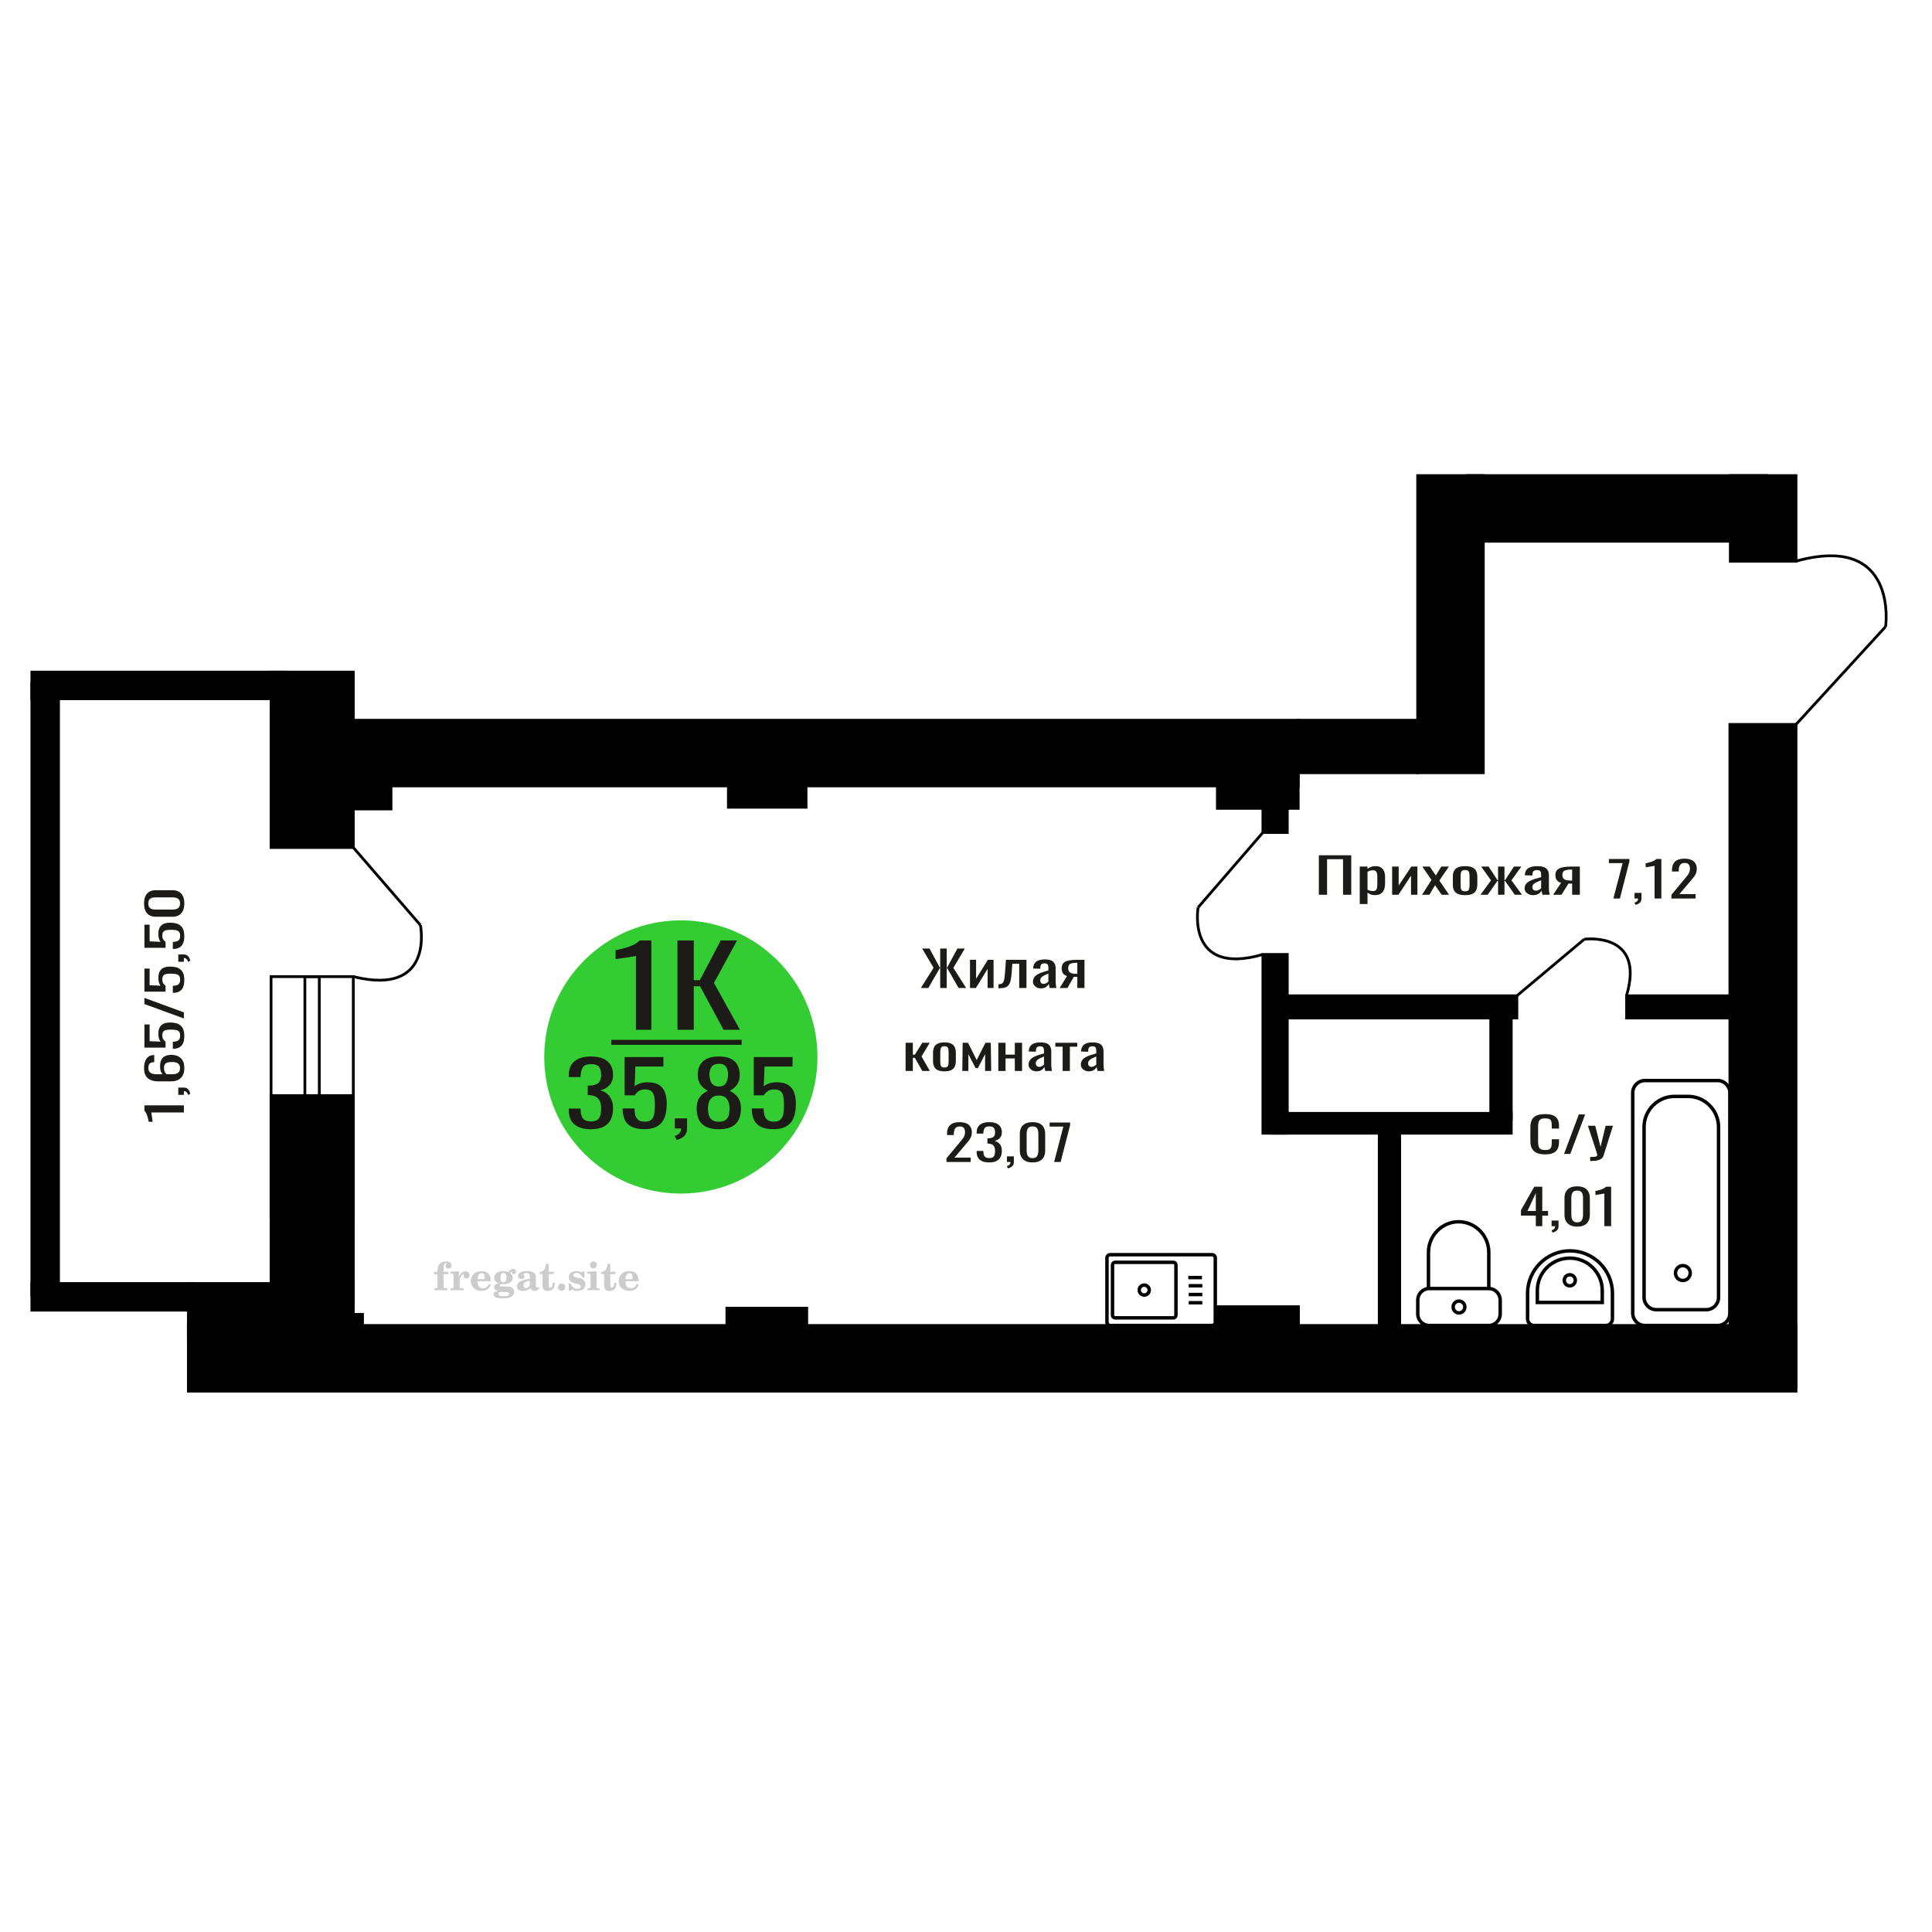 <?xml version="1.0" encoding="UTF-8"?>
<!DOCTYPE svg PUBLIC "-//W3C//DTD SVG 1.1//EN" "http://www.w3.org/Graphics/SVG/1.1/DTD/svg11.dtd">
<!-- Creator: CorelDRAW 2019 -->
<svg xmlns="http://www.w3.org/2000/svg" xml:space="preserve" width="140mm" height="140mm" version="1.1" style="shape-rendering:geometricPrecision; text-rendering:geometricPrecision; image-rendering:optimizeQuality; fill-rule:evenodd; clip-rule:evenodd"
viewBox="0 0 14000 14000"
 xmlns:xlink="http://www.w3.org/1999/xlink">
 <defs>
  <style type="text/css">
   <![CDATA[
    .str0 {stroke:black;stroke-width:25;stroke-miterlimit:22.926}
    .str2 {stroke:black;stroke-width:25.01;stroke-miterlimit:22.926}
    .str1 {stroke:black;stroke-width:20;stroke-miterlimit:22.926}
    .fil1 {fill:none}
    .fil5 {fill:black}
    .fil4 {fill:#1C1B17}
    .fil3 {fill:#33CC33}
    .fil0 {fill:#1C1B17;fill-rule:nonzero}
    .fil2 {fill:#CCCCCC;fill-rule:nonzero}
   ]]>
  </style>
 </defs>
 <g id="Слой_x0020_1">
  <polygon class="fil0" points="9556.93,6483.65 9556.93,6197.53 9791.63,6197.53 9791.63,6483.65 9732.16,6483.65 9732.16,6226.14 9616.39,6226.14 9616.39,6483.65 "/>
  <path id="1" class="fil0" d="M9853.18 6550.77l0 -271.29 56.31 0 0 16.25c6.67,-5.18 14.73,-9.66 24.21,-13.43 9.47,-3.76 20.69,-5.65 33.68,-5.65 15.79,0 28.32,2.77 37.61,8.3 9.31,5.54 16.24,12.48 20.8,20.84 4.56,8.36 7.54,16.84 8.94,25.44 1.4,8.59 2.11,15.95 2.11,22.07l0 49.46c0,14.36 -2.11,27.96 -6.31,40.8 -4.22,12.83 -11.85,23.19 -22.9,31.08 -11.05,7.89 -26.58,11.84 -46.57,11.84 -10.87,0 -20.52,-1.83 -28.94,-5.48 -8.42,-3.65 -15.96,-7.83 -22.63,-12.54l0 82.31 -56.31 0zm96.83 -93.97c9.82,0 16.83,-2.41 21.05,-7.24 4.21,-4.83 6.84,-11.36 7.89,-19.6 1.06,-8.24 1.58,-17.31 1.58,-27.2l0 -49.46c0,-8.47 -0.7,-16.3 -2.1,-23.49 -1.41,-7.18 -4.39,-12.89 -8.95,-17.13 -4.56,-4.24 -11.75,-6.36 -21.57,-6.36 -7.37,0 -14.39,1.06 -21.05,3.18 -6.67,2.12 -12.45,4.59 -17.37,7.42l0 130.7c5.26,2.59 11.23,4.77 17.89,6.53 6.67,1.77 14.21,2.65 22.63,2.65z"/>
  <polygon id="2" class="fil0" points="10087.88,6483.65 10087.88,6279.48 10135.25,6279.48 10135.25,6416.89 10226.81,6279.48 10271.01,6279.48 10271.01,6483.65 10224.71,6483.65 10224.71,6345.18 10133.67,6483.65 "/>
  <polygon id="3" class="fil0" points="10304.69,6483.65 10373.09,6376.27 10306.27,6279.48 10359.94,6279.48 10404.66,6344.12 10444.14,6279.48 10499.39,6279.48 10429.93,6380.86 10500.43,6483.65 10446.76,6483.65 10398.88,6414.41 10357.84,6483.65 "/>
  <path id="4" class="fil0" d="M10616.73 6486.48c-22.45,0 -40.16,-3.07 -53.15,-9.19 -12.97,-6.12 -22.18,-14.83 -27.62,-26.14 -5.44,-11.3 -8.16,-24.61 -8.16,-39.91l0 -59.35c0,-15.31 2.72,-28.61 8.16,-39.91 5.44,-11.31 14.65,-20.02 27.62,-26.14 12.99,-6.13 30.7,-9.19 53.15,-9.19 22.45,0 40.09,3.06 52.89,9.19 12.81,6.12 21.92,14.83 27.36,26.14 5.44,11.3 8.15,24.6 8.15,39.91l0 59.35c0,15.3 -2.71,28.61 -8.15,39.91 -5.44,11.31 -14.55,20.02 -27.36,26.14 -12.8,6.12 -30.44,9.19 -52.89,9.19zm0 -27.91c10.88,0 18.5,-2.12 22.9,-6.36 4.38,-4.24 7.02,-9.83 7.88,-16.78 0.88,-6.94 1.33,-14.19 1.33,-21.72l0 -63.94c0,-7.77 -0.45,-15.07 -1.33,-21.9 -0.86,-6.83 -3.5,-12.42 -7.88,-16.78 -4.4,-4.35 -12.02,-6.53 -22.9,-6.53 -10.87,0 -18.59,2.18 -23.15,6.53 -4.56,4.36 -7.28,9.95 -8.16,16.78 -0.88,6.83 -1.31,14.13 -1.31,21.9l0 63.94c0,7.53 0.43,14.78 1.31,21.72 0.88,6.95 3.6,12.54 8.16,16.78 4.56,4.24 12.28,6.36 23.15,6.36z"/>
  <polygon id="5" class="fil0" points="10728.28,6483.65 10804.58,6379.44 10733.02,6279.48 10786.69,6279.48 10851.42,6377.68 10855.63,6377.68 10855.63,6279.48 10901.93,6279.48 10901.93,6377.68 10906.15,6377.68 10970.34,6279.48 11024.01,6279.48 10952.45,6379.44 11028.75,6483.65 10976.66,6483.65 10906.15,6383.33 10901.93,6383.33 10901.93,6483.65 10855.63,6483.65 10855.63,6383.33 10850.9,6383.33 10780.37,6483.65 "/>
  <path id="6" class="fil0" d="M11108.73 6486.48c-11.92,0 -22.45,-2.3 -31.57,-6.89 -9.13,-4.59 -16.31,-10.48 -21.58,-17.66 -5.26,-7.19 -7.88,-14.78 -7.88,-22.79 0,-12.71 3.16,-23.43 9.46,-32.14 6.31,-8.72 15,-16.08 26.05,-22.08 11.06,-6.01 23.85,-11.25 38.42,-15.72 14.56,-4.47 29.9,-8.83 46.03,-13.07l0 -14.48c0,-8.24 -0.7,-15.07 -2.1,-20.49 -1.4,-5.42 -4.29,-9.48 -8.68,-12.19 -4.38,-2.71 -10.97,-4.06 -19.73,-4.06 -7.71,0 -13.94,1.18 -18.68,3.53 -4.73,2.36 -8.16,5.71 -10.26,10.07 -2.1,4.36 -3.16,9.48 -3.16,15.37l0 10.24 -55.77 -1.41c0.7,-22.61 8.41,-39.27 23.15,-49.99 14.73,-10.71 37.54,-16.07 68.4,-16.07 30.17,0 51.58,5.54 64.19,16.6 12.64,11.07 18.95,27.09 18.95,48.04l0 93.26c0,6.36 0.27,12.48 0.79,18.37 0.52,5.89 1.24,11.36 2.1,16.42 0.88,5.07 1.67,9.84 2.37,14.31l-51.56 0c-1.05,-3.77 -2.37,-8.54 -3.94,-14.31 -1.58,-5.77 -2.73,-11.01 -3.43,-15.72 -3.5,8.01 -10.26,15.49 -20.26,22.44 -10,6.94 -23.76,10.42 -41.31,10.42zm22.11 -32.5c5.61,0 10.87,-1.06 15.79,-3.18 4.9,-2.12 9.29,-4.53 13.15,-7.24 3.86,-2.71 6.48,-4.89 7.88,-6.54l0 -57.93c-8.76,3.3 -17.01,6.59 -24.73,9.89 -7.71,3.3 -14.46,6.77 -20.26,10.42 -5.78,3.65 -10.33,7.77 -13.67,12.37 -3.34,4.59 -5.01,9.83 -5.01,15.71 0,8.25 2.28,14.72 6.84,19.43 4.57,4.71 11.23,7.07 20.01,7.07z"/>
  <path id="7" class="fil0" d="M11255.02 6483.65l57.37 -86.54c-9.84,-2.59 -17.82,-6.48 -23.96,-11.66 -6.14,-5.18 -10.61,-11.54 -13.41,-19.08 -2.81,-7.53 -4.21,-16.01 -4.21,-25.43 0,-10.83 2.1,-20.13 6.31,-27.9 4.21,-7.78 10.88,-14.13 20,-19.08 9.11,-4.95 21.22,-8.6 36.31,-10.95 15.08,-2.36 33.67,-3.53 55.78,-3.53l58.93 0 0 204.17 -55.77 0 0 -80.54c-5.62,0 -10.36,-0.06 -14.21,-0.18 -3.86,-0.11 -8.08,-0.29 -12.64,-0.53l-49.99 81.25 -60.51 0zm131.03 -102.44c0.7,0 1.85,0 3.43,0 1.56,0 2.53,0 2.89,0l0 -80.19c-0.36,0 -1.33,0 -2.89,0 -1.58,0 -2.55,0 -2.91,0 -16.49,0 -29.55,1.36 -39.19,4.07 -9.65,2.71 -16.4,6.94 -20.26,12.71 -3.86,5.77 -5.8,13.49 -5.8,23.14 0,13.42 4.47,23.43 13.43,30.03 8.93,6.59 26.04,10 51.3,10.24z"/>
  <path class="fil1 str0" d="M8045.48 9091.81l736.95 0c13.22,0 24.04,10.77 24.04,23.94l0 465.23c0,13.17 -10.82,23.95 -24.04,23.95l-736.95 0c-13.22,0 -24.04,-10.78 -24.04,-23.95l0 -465.23c0,-13.17 10.82,-23.94 24.04,-23.94zm35.05 55.26l421.99 0c10.38,0 18.86,8.45 18.86,18.78l0 365.03c0,10.33 -8.48,18.79 -18.86,18.79l-421.99 0c-10.38,0 -18.86,-8.46 -18.86,-18.79l0 -365.03c0,-10.33 8.48,-18.78 18.86,-18.78zm210.99 165.19c20.03,0 36.26,16.16 36.26,36.11 0,19.94 -16.23,36.1 -36.26,36.1 -20.02,0 -36.25,-16.16 -36.25,-36.1 0,-19.95 16.23,-36.11 36.25,-36.11zm319.48 -54.67l98.83 0m-96.08 59.41l98.82 0m-98.82 63.66l98.82 0m-98.82 59.41l98.82 0"/>
  <path class="fil0" d="M11196.88 8364.97c-28.19,0 -50.07,-4.24 -65.64,-12.72 -15.57,-8.48 -26.38,-19.9 -32.45,-34.26 -6.07,-14.37 -9.09,-30.38 -9.09,-48.04l0 -101.03c0,-19.31 3.02,-36.15 9.09,-50.51 6.07,-14.37 16.88,-25.49 32.45,-33.38 15.57,-7.89 37.45,-11.84 65.64,-11.84 24.92,0 44.67,3.3 59.26,9.89 14.58,6.6 25.07,16.02 31.46,28.26 6.4,12.25 9.59,26.97 9.59,44.16l0 22.61 -52.61 0 0 -20.14c0,-10.6 -0.73,-19.96 -2.21,-28.08 -1.47,-8.13 -5.5,-14.43 -12.05,-18.9 -6.56,-4.47 -17.54,-6.71 -32.94,-6.71 -15.74,0 -27.21,2.41 -34.42,7.24 -7.21,4.83 -11.89,11.66 -14.02,20.49 -2.13,8.83 -3.2,19.13 -3.2,30.91l0 113.39c0,14.36 1.64,25.72 4.93,34.08 3.27,8.36 8.68,14.31 16.21,17.84 7.55,3.53 17.71,5.3 30.5,5.3 15.08,0 25.89,-2.41 32.45,-7.24 6.56,-4.83 10.65,-11.48 12.29,-19.96 1.64,-8.48 2.46,-18.37 2.46,-29.67l0 -21.2 52.61 0 0 21.2c0,17.43 -2.96,32.79 -8.86,46.1 -5.89,13.3 -16.05,23.66 -30.48,31.08 -14.42,7.42 -34.74,11.13 -60.97,11.13z"/>
  <polygon id="1" class="fil0" points="11333.57,8361.79 11440.77,8075.67 11486.49,8075.67 11378.81,8361.79 "/>
  <path id="2" class="fil0" d="M11522.89 8413.01l0 -28.97c12.78,0 22.94,-0.41 30.49,-1.23 7.53,-0.83 12.94,-2.36 16.21,-4.59 3.29,-2.24 4.93,-5.36 4.93,-9.37 0,-2.11 -1.16,-6.82 -3.45,-14.12 -2.3,-7.31 -4.75,-15.08 -7.38,-23.32l-57.03 -173.79 53.1 0 38.35 152.6 36.88 -152.6 53.1 0 -67.84 215.47c-2.96,9.89 -8.37,17.72 -16.24,23.49 -7.86,5.77 -17.94,9.95 -30.23,12.54 -12.29,2.59 -27.13,3.89 -44.5,3.89l-6.39 0z"/>
  <path class="fil2" d="M3144.98 9233.2l0 -17.78 25.02 0 0 -5.65c0,-21.97 5.22,-38.99 15.71,-51.17 10.49,-12.19 25.21,-18.26 44.12,-18.26 13.27,0 23.76,2.73 31.52,8.14 7.76,5.41 11.66,12.7 11.66,21.87 0,6.82 -2.07,12.19 -6.21,16.09 -4.14,3.9 -9.87,5.83 -17.26,5.83 -6.07,0 -11.01,-1.78 -14.82,-5.36 -3.81,-3.57 -5.73,-8.18 -5.73,-13.78 0,-5.88 2.63,-11.1 7.95,-15.71 1.08,-1.08 1.64,-1.79 1.64,-2.07 0,-0.99 -0.47,-1.74 -1.36,-2.16 -0.94,-0.47 -2.45,-0.71 -4.57,-0.71 -7,0 -11.85,3.58 -14.53,10.68 -2.73,7.1 -4.09,21.54 -4.09,43.32l0 8.94 35.51 0 0 17.78 -35.51 0 0 91.43c0,4.14 0.84,6.97 2.59,8.47 1.74,1.51 5.08,2.26 10.01,2.26l15.06 0 0 14.11 -93.7 0 0 -14.11 12.37 -0.28c3.76,-0.19 6.3,-0.99 7.67,-2.5 1.31,-1.45 1.97,-4.09 1.97,-7.95l0 -91.43 -25.02 0z"/>
  <path id="1" class="fil2" d="M3263.98 9349.47l0 -14.11 13.22 -0.28c3.86,-0.29 6.44,-1.13 7.71,-2.54 1.27,-1.41 1.93,-4.05 1.93,-7.91l0 -84.47c0,-4.52 -0.99,-7.53 -3.01,-8.99 -2.02,-1.46 -6.21,-2.21 -12.56,-2.21 -0.84,0 -2.21,0.05 -4.09,0.14 -1.88,0.1 -3.29,0.14 -4.33,0.14l0 -13.82 62.89 -3.11 0 38.85c5.55,-12.74 12.14,-22.39 19.9,-28.88 7.71,-6.44 16.41,-9.69 26.15,-9.69 9.03,0 16.37,2.54 22.01,7.58 5.65,5.08 8.47,11.52 8.47,19.42 0,7.72 -2.07,13.88 -6.26,18.53 -4.18,4.66 -9.69,6.97 -16.51,6.97 -6.35,0 -11.52,-2.03 -15.52,-6.12 -4,-4.09 -6.02,-9.41 -6.02,-15.94 0,-2.59 0.42,-4.94 1.27,-7.15 0.8,-2.21 2.12,-4.33 3.86,-6.35 -10.49,3.38 -18.44,10.67 -23.94,21.77 -5.51,11.11 -8.28,25.59 -8.28,43.42l0 29.91c0,3.86 0.66,6.5 1.97,7.95 1.37,1.51 3.91,2.31 7.67,2.5l18.02 0.28 0 14.11 -94.55 0z"/>
  <path id="2" class="fil2" d="M3543.43 9302.9l12.42 5.93c-4.42,14.77 -12.14,26.01 -23.19,33.68 -11.1,7.67 -25.17,11.48 -42.24,11.48 -23.43,0 -42.29,-6.59 -56.68,-19.71 -14.35,-13.13 -21.54,-30.34 -21.54,-51.65 0,-21.26 7.15,-38.57 21.4,-51.83 14.3,-13.27 32.97,-19.9 56.02,-19.9 21.02,0 37.35,6.07 49.01,18.25 11.67,12.14 17.5,29.21 17.5,51.13l0 3.71 -94.83 0 0 1.93c0,16.33 3.3,28.65 9.83,36.97 6.59,8.33 16.37,12.47 29.31,12.47 9.45,0 17.78,-2.73 24.93,-8.19 7.19,-5.45 13.21,-13.54 18.06,-24.27zm-82.13 -33.58l43.37 0c2.96,0 5.03,-0.66 6.21,-1.93 1.18,-1.27 1.79,-3.62 1.79,-7.05 0,-12.14 -1.84,-20.98 -5.46,-26.49 -3.62,-5.5 -9.31,-8.27 -17.12,-8.27 -8.98,0 -15.85,3.62 -20.6,10.81 -4.71,7.25 -7.43,18.21 -8.19,32.93z"/>
  <path id="3" class="fil2" d="M3607.96 9354.6c-9.12,-2.31 -15.99,-5.69 -20.65,-10.26 -4.65,-4.56 -6.96,-10.16 -6.96,-16.88 0,-7.43 3.06,-13.55 9.22,-18.39 6.16,-4.8 15.05,-8.09 26.62,-9.84 -11.38,-3.05 -20.03,-8.04 -26.01,-15.05 -5.97,-6.96 -8.98,-15.47 -8.98,-25.49 0,-14.3 6.07,-25.97 18.2,-34.9 12.14,-8.99 27.99,-13.45 47.56,-13.45 6.91,0 13.4,0.7 19.56,2.07 6.17,1.36 12.14,3.43 17.92,6.16l4.85 -7.01c3.76,-5.36 8.28,-9.46 13.5,-12.37 5.22,-2.92 10.68,-4.38 16.37,-4.38 6.25,0 11.33,1.79 15.28,5.37 3.96,3.62 5.93,8.23 5.93,13.82 0,5.51 -1.5,10.02 -4.56,13.46 -3.01,3.43 -6.96,5.17 -11.81,5.17 -3.34,0 -6.16,-0.7 -8.56,-2.12 -2.4,-1.45 -4.33,-3.62 -5.78,-6.53 -0.57,-1.13 -0.9,-2.5 -1.09,-4.14 -0.28,-2.31 -1.27,-3.48 -2.91,-3.58 -1.65,0 -3.48,0.8 -5.51,2.4 -2.02,1.6 -3.66,3.62 -4.93,6.07 6.96,4.8 12.04,9.92 15.24,15.43 3.19,5.55 4.79,11.9 4.79,19.05 0,14.34 -5.83,25.58 -17.45,33.72 -11.62,8.14 -27.75,12.23 -48.4,12.23 -1.74,0 -4.18,-0.09 -7.34,-0.28 -3.1,-0.19 -5.36,-0.28 -6.72,-0.28 -4.33,0 -7.72,0.8 -10.11,2.44 -2.45,1.6 -3.67,3.81 -3.67,6.64 0,3.24 1.08,5.5 3.24,6.77 2.17,1.27 5.93,1.93 11.34,1.93l20.46 0c10.72,0 20.08,0.33 28.03,1.03 8,0.71 13.45,1.6 16.51,2.68 7.72,2.78 13.74,7.34 18.06,13.78 4.33,6.45 6.5,13.88 6.5,22.3 0,14.86 -7.06,26.29 -21.17,34.29 -14.11,8 -34.34,11.99 -60.73,11.99 -22.43,0 -39.32,-2.44 -50.65,-7.29 -11.34,-4.89 -17.03,-12.13 -17.03,-21.77 0,-6.35 2.77,-11.62 8.28,-15.9 5.5,-4.28 13.36,-7.25 23.56,-8.89zm13.88 7.85c-3.58,1.46 -6.12,3.15 -7.62,5.04 -1.51,1.88 -2.26,4.32 -2.26,7.38 0,6.16 2.68,10.72 8,13.64 5.31,2.96 13.59,4.42 24.83,4.42 15.24,0 26.53,-1.41 33.82,-4.18 7.29,-2.83 10.96,-7.15 10.96,-13.08 0,-4.66 -1.97,-8.04 -5.93,-10.11 -3.95,-2.07 -10.72,-3.11 -20.32,-3.11l-41.48 0zm4.8 -104.51c0,11.61 1.74,20.08 5.22,25.4 3.53,5.31 8.98,7.99 16.46,7.99 7.53,0 13.08,-2.68 16.7,-8.09 3.57,-5.36 5.36,-13.78 5.36,-25.3 0,-11.29 -1.79,-19.66 -5.36,-25.07 -3.62,-5.41 -9.17,-8.14 -16.7,-8.14 -7.48,0 -12.93,2.73 -16.46,8.14 -3.48,5.41 -5.22,13.78 -5.22,25.07z"/>
  <path id="4" class="fil2" d="M3839.2 9281.17c-16.7,2.68 -28.6,6.63 -35.66,11.86 -7.1,5.22 -10.63,12.55 -10.63,22.06 0,5.78 1.6,10.34 4.75,13.78 3.15,3.38 7.43,5.08 12.75,5.08 8.7,0 15.71,-3.25 20.93,-9.74 5.22,-6.49 7.86,-15.38 7.86,-26.67l0 -16.37zm43.74 35.75c0,4.52 0.8,7.71 2.4,9.64 1.6,1.93 4.23,2.87 7.81,2.87 1.64,0 3.52,-0.47 5.64,-1.46 2.12,-0.94 3.43,-1.41 4,-1.41 1.08,0 1.97,0.33 2.63,1.08 0.61,0.76 0.94,1.79 0.94,3.2 0,5.88 -3.34,11.25 -10.06,16.14 -6.73,4.84 -14.77,7.29 -24.13,7.29 -7.01,0 -12.98,-1.84 -17.92,-5.55 -4.99,-3.72 -7.9,-8.52 -8.85,-14.35 -7.71,6.3 -16.46,11.2 -26.24,14.68 -9.79,3.48 -19.85,5.22 -30.25,5.22 -13.5,0 -23.99,-2.92 -31.42,-8.8 -7.43,-5.88 -11.14,-14.16 -11.14,-24.83 0,-14.21 7.47,-25.64 22.38,-34.2 14.92,-8.61 38.53,-15.05 70.75,-19.38l0 -15.33c0,-9.93 -1.98,-16.94 -5.93,-21.07 -3.95,-4.14 -10.53,-6.21 -19.71,-6.21 -5.97,0 -11,0.98 -15.05,2.96 -4.09,1.98 -6.16,4.28 -6.16,6.82 0,0.66 1.22,2.54 3.67,5.69 2.44,3.11 3.67,6.59 3.67,10.49 0,5.32 -2.07,9.6 -6.26,12.89 -4.18,3.24 -9.64,4.89 -16.32,4.89 -6.82,0 -12.47,-1.97 -16.98,-5.93 -4.47,-3.95 -6.73,-8.89 -6.73,-14.86 0,-11.76 5.65,-20.88 16.94,-27.37 11.33,-6.45 27.28,-9.69 47.97,-9.69 11.57,0 21.73,1.17 30.53,3.52 8.75,2.31 15.99,5.79 21.68,10.35 4.52,3.53 7.67,7.48 9.46,11.95 1.79,4.42 2.68,11.24 2.68,20.41l0 60.35z"/>
  <path id="5" class="fil2" d="M4019.68 9296.13c0,0.66 0.09,1.65 0.24,2.96 0.14,1.32 0.18,2.31 0.18,2.97 0,16.51 -4.37,29.39 -13.12,38.66 -8.8,9.22 -20.98,13.83 -36.55,13.83 -14.2,0 -24.32,-3.34 -30.29,-10.07 -5.97,-6.68 -8.94,-18.48 -8.94,-35.41l0 -77 -20.32 0 0 -15.15c13.97,-0.89 24.84,-6.35 32.55,-16.27 7.72,-9.93 11.95,-23.95 12.7,-41.96l19.38 0 0 56.73 38.1 0 0 16.65 -38.1 0 0 74.78c0,9.55 0.9,15.9 2.64,19.01 1.74,3.15 4.79,4.7 9.22,4.7 5.41,0 9.5,-2.87 12.32,-8.56 2.77,-5.69 4.33,-14.3 4.61,-25.87l15.38 0z"/>
  <path id="6" class="fil2" d="M4069.59 9300.36c7.15,0 13.35,2.59 18.58,7.81 5.22,5.18 7.85,11.38 7.85,18.63 0,7.29 -2.59,13.54 -7.81,18.77 -5.17,5.22 -11.38,7.85 -18.62,7.85 -7.2,0 -13.36,-2.63 -18.54,-7.85 -5.22,-5.23 -7.8,-11.48 -7.8,-18.77 0,-7.15 2.63,-13.36 7.85,-18.58 5.22,-5.22 11.38,-7.86 18.49,-7.86z"/>
  <path id="7" class="fil2" d="M4120.86 9299.8l12.18 0c5.79,12.79 13.12,22.58 22.01,29.35 8.94,6.77 18.87,10.16 29.87,10.16 7.2,0 12.89,-1.6 17.08,-4.75 4.23,-3.2 6.35,-7.43 6.35,-12.79 0,-4.8 -1.84,-8.47 -5.55,-11.06 -3.72,-2.59 -11.62,-5.13 -23.76,-7.62 -20.84,-4 -35.51,-9.64 -44.02,-16.84 -8.52,-7.19 -12.75,-17.26 -12.75,-30.19 0,-14.35 4.75,-25.45 14.25,-33.31 9.5,-7.9 23,-11.85 40.45,-11.85 6.49,0 12.7,0.8 18.49,2.45 5.83,1.64 11.15,3.99 15.94,7.1l11.06 -7.57 11.61 0 1.37 45.15 -13.27 0c-4.93,-10.58 -11.33,-18.91 -19.14,-24.88 -7.81,-5.98 -16.18,-8.99 -25.16,-8.99 -6.82,0 -12.37,1.51 -16.65,4.57 -4.33,3.05 -6.5,6.86 -6.5,11.47 0,8.75 11.15,15.1 33.4,19.05 2.68,0.47 4.75,0.85 6.21,1.13 15.71,2.92 27.56,8.23 35.46,15.95 7.91,7.71 11.86,17.73 11.86,30.01 0,14.81 -4.99,26.53 -14.96,35.18 -9.97,8.7 -23.57,13.03 -40.83,13.03 -7.71,0 -15.05,-0.89 -21.92,-2.73 -6.91,-1.83 -13.12,-4.47 -18.76,-7.95l-12.14 8.42 -11.34 0 -0.84 -52.49z"/>
  <path id="8" class="fil2" d="M4275.18 9166.03c0,-7.01 2.4,-12.94 7.25,-17.78 4.84,-4.89 10.67,-7.34 17.59,-7.34 6.63,0 12.37,2.45 17.26,7.38 4.85,4.94 7.29,10.82 7.29,17.74 0,6.91 -2.4,12.84 -7.24,17.87 -4.85,5.03 -10.59,7.53 -17.31,7.53 -6.92,0 -12.75,-2.45 -17.59,-7.39 -4.85,-4.94 -7.25,-10.91 -7.25,-18.01zm48.26 158.56c0,3.95 0.66,6.68 1.93,8.09 1.32,1.41 3.91,2.21 7.76,2.4l11.2 0.28 0 14.11 -87.21 0 0 -14.11 12.28 -0.28c3.81,-0.19 6.39,-0.99 7.71,-2.5 1.37,-1.45 2.02,-4.14 2.02,-7.99l0 -84.48c0,-4.47 -0.98,-7.48 -3.01,-8.94 -2.02,-1.46 -6.16,-2.21 -12.41,-2.21 -0.85,0 -2.17,0.05 -4.1,0.14 -1.88,0.1 -3.34,0.14 -4.46,0.14l0 -13.82 68.29 -3.11 0 112.28z"/>
  <path id="9" class="fil2" d="M4466.15 9296.13c0,0.66 0.09,1.65 0.24,2.96 0.14,1.32 0.18,2.31 0.18,2.97 0,16.51 -4.37,29.39 -13.12,38.66 -8.8,9.22 -20.98,13.83 -36.55,13.83 -14.2,0 -24.32,-3.34 -30.29,-10.07 -5.97,-6.68 -8.94,-18.48 -8.94,-35.41l0 -77 -20.32 0 0 -15.15c13.97,-0.89 24.84,-6.35 32.55,-16.27 7.72,-9.93 11.95,-23.95 12.7,-41.96l19.38 0 0 56.73 38.1 0 0 16.65 -38.1 0 0 74.78c0,9.55 0.9,15.9 2.64,19.01 1.74,3.15 4.79,4.7 9.22,4.7 5.41,0 9.5,-2.87 12.32,-8.56 2.77,-5.69 4.33,-14.3 4.61,-25.87l15.38 0z"/>
  <path id="10" class="fil2" d="M4614.74 9302.9l12.42 5.93c-4.42,14.77 -12.14,26.01 -23.19,33.68 -11.1,7.67 -25.17,11.48 -42.24,11.48 -23.43,0 -42.29,-6.59 -56.68,-19.71 -14.35,-13.13 -21.54,-30.34 -21.54,-51.65 0,-21.26 7.15,-38.57 21.4,-51.83 14.3,-13.27 32.97,-19.9 56.02,-19.9 21.02,0 37.35,6.07 49.01,18.25 11.67,12.14 17.5,29.21 17.5,51.13l0 3.71 -94.83 0 0 1.93c0,16.33 3.3,28.65 9.83,36.97 6.59,8.33 16.37,12.47 29.31,12.47 9.45,0 17.78,-2.73 24.93,-8.19 7.19,-5.45 13.21,-13.54 18.06,-24.27zm-82.13 -33.58l43.37 0c2.96,0 5.03,-0.66 6.21,-1.93 1.18,-1.27 1.79,-3.62 1.79,-7.05 0,-12.14 -1.84,-20.98 -5.46,-26.49 -3.62,-5.5 -9.31,-8.27 -17.12,-8.27 -8.98,0 -15.85,3.62 -20.6,10.81 -4.71,7.25 -7.43,18.21 -8.19,32.93z"/>
  <circle class="fil3" cx="4933.7" cy="7659.14" r="989.95"/>
  <path class="fil0" d="M4281.43 8182.94c-35.43,0 -64.95,-5.32 -88.58,-15.96 -23.61,-10.64 -41.34,-25.96 -53.15,-45.97 -11.8,-20 -17.72,-43.62 -17.72,-70.86l0 -17.23 85.36 0c0,1.7 0,3.51 0,5.42 0,1.92 0,3.94 0,6.07 0.55,15.32 2.83,29.15 6.85,41.49 4.03,12.34 11.28,22.13 21.74,29.37 10.47,7.23 25.64,10.85 45.5,10.85 20.94,0 36.77,-3.94 47.52,-11.81 10.73,-7.87 17.97,-19.04 21.73,-33.51 3.76,-14.47 5.64,-31.07 5.64,-49.8 0,-27.23 -6.31,-49.47 -18.92,-66.71 -12.61,-17.23 -34.77,-26.7 -66.44,-28.4 -1.6,-0.43 -3.62,-0.64 -6.03,-0.64 -2.42,0 -4.44,0 -6.04,0l0 -68.31c1.6,0 3.48,0 5.64,0 2.14,0 4.02,0 5.62,0 30.6,-0.85 52.62,-7.23 66.04,-19.15 13.42,-11.92 20.13,-31.7 20.13,-59.37 0,-23.4 -4.97,-42.13 -14.9,-56.17 -9.92,-14.05 -29.65,-21.07 -59.18,-21.07 -29.53,0 -49.12,7.77 -58.79,23.3 -9.66,15.53 -15.03,35.43 -16.11,59.69 0,1.7 0,3.51 0,5.42 0,1.92 0,3.73 0,5.43l-85.36 0 0 -17.24c0,-27.66 5.92,-51.28 17.72,-70.85 11.81,-19.58 29.66,-34.69 53.55,-45.33 23.9,-10.64 53.55,-15.96 88.99,-15.96 35.96,0 65.76,5.32 89.38,15.96 23.63,10.64 41.34,25.85 53.15,45.64 11.81,19.79 17.72,43.52 17.72,71.18 0,31.07 -8.46,55.97 -25.37,74.69 -16.91,18.73 -39.59,31.49 -68.04,38.3 19.86,4.69 36.63,12.77 50.32,24.26 13.7,11.49 24.3,26.07 31.81,43.73 7.52,17.66 11.28,38.2 11.28,61.6 0,30.65 -5.37,57.35 -16.11,80.12 -10.73,22.77 -27.91,40.43 -51.54,52.98 -23.61,12.56 -54.76,18.84 -93.41,18.84z"/>
  <path id="1" class="fil0" d="M4669.57 8182.3c-39.18,0 -70.33,-5.96 -93.41,-17.88 -23.09,-11.91 -39.59,-29.15 -49.53,-51.71 -9.93,-22.55 -14.9,-49.36 -14.9,-80.43l86.17 0c0,15.32 1.62,30.32 4.83,45.01 3.22,14.68 10.07,26.81 20.54,36.38 10.47,9.58 26.44,14.37 47.91,14.37 23.63,0 40.53,-5.43 50.74,-16.28 10.19,-10.86 16.64,-25.54 19.32,-44.05 2.69,-18.51 4.03,-39.47 4.03,-62.88 0,-23.41 -1.62,-43.3 -4.83,-59.69 -3.22,-16.38 -9.93,-28.94 -20.14,-37.66 -10.19,-8.73 -26.3,-13.09 -48.31,-13.09 -17.72,0 -32.75,4.36 -45.1,13.09 -12.35,8.72 -21.47,18.62 -27.37,29.68l-73.29 0 0 -277.05 281.05 0 0 68.31 -202.93 0 -5.64 142.99c10.74,-8.94 24.02,-15.96 39.86,-21.07 15.83,-5.1 33.95,-7.66 54.36,-7.66 35.42,0 63.21,6.6 83.34,19.79 20.14,13.2 34.37,31.28 42.68,54.27 8.32,22.98 12.49,49.36 12.49,79.15 0,26.39 -2.43,50.97 -7.26,73.73 -4.83,22.77 -13.28,42.56 -25.36,59.37 -12.08,16.81 -28.59,29.9 -49.53,39.26 -20.94,9.37 -47.51,14.05 -79.72,14.05z"/>
  <path id="2" class="fil0" d="M4903.1 8260.82l-13.7 -29.37c14.51,-3.83 25.91,-10.53 34.24,-20.11 8.31,-9.57 12.47,-20.96 12.47,-34.15l-45.9 0 0 -73.41 88.58 0 0 72.13c0,22.56 -6.17,40.54 -18.52,53.95 -12.35,13.4 -31.41,23.72 -57.17,30.96z"/>
  <path id="3" class="fil0" d="M5209.1 8182.94c-39.18,0 -70.59,-6.18 -94.21,-18.52 -23.62,-12.34 -40.66,-29.89 -51.13,-52.66 -10.47,-22.77 -15.71,-49.48 -15.71,-80.12 0,-17.45 1.88,-32.77 5.64,-45.96 3.76,-13.19 9.26,-24.79 16.5,-34.79 7.26,-10 15.85,-18.73 25.77,-26.18 9.93,-7.44 20.8,-14.15 32.62,-20.1 -21.48,-11.49 -38.92,-26.5 -52.35,-45.01 -13.42,-18.51 -20.13,-42.03 -20.13,-70.54 0,-27.24 5.38,-50.86 16.11,-70.86 10.74,-20 27.51,-35.43 50.33,-46.28 22.81,-10.85 51.67,-16.28 86.56,-16.28 34.91,0 63.49,5.43 85.77,16.28 22.28,10.85 38.79,26.28 49.52,46.28 10.74,20 16.11,43.62 16.11,70.86 0,28.94 -6.58,52.56 -19.73,70.86 -13.15,18.3 -30.74,33.2 -52.75,44.69 11.82,5.95 22.68,12.66 32.62,20.1 9.93,7.45 18.52,16.18 25.76,26.18 7.25,10 12.89,21.6 16.92,34.79 4.02,13.19 6.04,28.51 6.04,45.96 0,30.64 -5.24,57.35 -15.71,80.12 -10.47,22.77 -27.37,40.32 -50.73,52.66 -23.35,12.34 -54.62,18.52 -93.82,18.52zm0 -54.27c20.94,0 37.05,-4.25 48.32,-12.76 11.27,-8.52 18.93,-20.01 22.96,-34.48 4.02,-14.47 6.04,-30.64 6.04,-48.51 0,-16.17 -2.29,-31.39 -6.85,-45.65 -4.57,-14.25 -12.48,-25.96 -23.75,-35.11 -11.28,-9.15 -26.85,-13.72 -46.72,-13.72 -19.85,0 -35.56,4.47 -47.1,13.41 -11.54,8.93 -19.73,20.53 -24.56,34.79 -4.83,14.25 -7.25,29.68 -7.25,46.28 0,17.87 2.14,34.04 6.44,48.51 4.29,14.47 12.21,25.96 23.76,34.48 11.54,8.51 27.77,12.76 48.71,12.76zm0 -255.34c18.26,-0.43 32.08,-4.9 41.48,-13.41 9.4,-8.51 15.97,-19.47 19.73,-32.88 3.76,-13.4 5.64,-27.34 5.64,-41.81 0,-21.28 -4.83,-39.37 -14.5,-54.26 -9.66,-14.9 -27.12,-22.34 -52.35,-22.34 -25.23,0 -42.94,7.44 -53.14,22.34 -10.21,14.89 -15.3,32.98 -15.3,54.26 0,14.47 1.88,28.41 5.64,41.81 3.75,13.41 10.59,24.37 20.53,32.88 9.93,8.51 24.02,12.98 42.27,13.41z"/>
  <path id="4" class="fil0" d="M5605.3 8182.3c-39.18,0 -70.32,-5.96 -93.41,-17.88 -23.08,-11.91 -39.58,-29.15 -49.52,-51.71 -9.93,-22.55 -14.9,-49.36 -14.9,-80.43l86.17 0c0,15.32 1.61,30.32 4.83,45.01 3.22,14.68 10.07,26.81 20.54,36.38 10.47,9.58 26.44,14.37 47.91,14.37 23.62,0 40.53,-5.43 50.73,-16.28 10.19,-10.86 16.64,-25.54 19.33,-44.05 2.68,-18.51 4.02,-39.47 4.02,-62.88 0,-23.41 -1.61,-43.3 -4.83,-59.69 -3.22,-16.38 -9.93,-28.94 -20.13,-37.66 -10.2,-8.73 -26.3,-13.09 -48.32,-13.09 -17.72,0 -32.74,4.36 -45.09,13.09 -12.35,8.72 -21.47,18.62 -27.38,29.68l-73.29 0 0 -277.05 281.05 0 0 68.31 -202.93 0 -5.63 142.99c10.73,-8.94 24.01,-15.96 39.86,-21.07 15.83,-5.1 33.94,-7.66 54.35,-7.66 35.43,0 63.21,6.6 83.35,19.79 20.13,13.2 34.36,31.28 42.67,54.27 8.33,22.98 12.49,49.36 12.49,79.15 0,26.39 -2.42,50.97 -7.25,73.73 -4.83,22.77 -13.29,42.56 -25.37,59.37 -12.07,16.81 -28.58,29.9 -49.52,39.26 -20.94,9.37 -47.51,14.05 -79.73,14.05z"/>
  <path class="fil0" d="M4608.08 7462.26l0 -535.43c-0.69,0.53 -8.53,2.13 -23.52,4.79 -14.98,2.67 -31.88,5.33 -50.7,8 -18.81,2.66 -35.55,5.06 -50.17,7.19 -14.64,2.13 -22.31,3.19 -23.01,3.19l0 -64.73c11.85,-2.13 25.61,-5.06 41.3,-8.79 15.68,-3.73 31.71,-8.25 48.09,-13.58 16.37,-5.33 32.06,-11.99 47.04,-19.98 14.99,-7.99 27.7,-17.32 38.16,-27.97l84.67 0 0 647.31 -111.86 0z"/>
  <polygon id="1" class="fil0" points="4909.17,7462.26 4909.17,6814.95 5027.3,6814.95 5027.3,7102.64 5071.2,7102.64 5222.79,6814.95 5340.93,6814.95 5173.66,7122.62 5361.84,7462.26 5243.7,7462.26 5072.25,7146.6 5027.3,7146.6 5027.3,7462.26 "/>
  <polygon id="2" class="fil4" points="4429.32,7534.91 5374.38,7534.91 5374.38,7571.24 4429.32,7571.24 "/>
  <path class="fil0" d="M11129.14 8885.43l0 -76.65 -107.76 0 0 -39.57 96.75 -169.9 57.78 0 0 175.91 41.73 0 0 33.56 -41.73 0 0 76.65 -46.77 0zm-60.53 -110.21l60.53 0 0 -129.99 -60.53 129.99z"/>
  <path id="1" class="fil0" d="M11250.64 8931.7l-7.79 -16.24c8.26,-2.12 14.75,-5.83 19.49,-11.13 4.74,-5.3 7.11,-11.6 7.11,-18.9l-26.14 0 0 -40.62 50.44 0 0 39.91c0,12.48 -3.52,22.43 -10.55,29.85 -7.02,7.42 -17.88,13.13 -32.56,17.13z"/>
  <path id="2" class="fil0" d="M11429.03 8888.61c-21.09,0 -38.44,-3.65 -52.04,-10.95 -13.61,-7.3 -23.69,-17.31 -30.27,-30.03 -6.57,-12.71 -9.86,-27.2 -9.86,-43.45l0 -123.28c0,-16.72 3.21,-31.38 9.64,-43.97 6.41,-12.6 16.42,-22.44 30.02,-29.5 13.61,-7.06 31.1,-10.6 52.51,-10.6 21.39,0 38.83,3.54 52.28,10.6 13.44,7.06 23.37,16.9 29.8,29.5 6.41,12.59 9.63,27.25 9.63,43.97l0 123.28c0,16.49 -3.28,31.09 -9.86,43.81 -6.57,12.71 -16.58,22.66 -30.03,29.85 -13.46,7.18 -30.73,10.77 -51.82,10.77zm0 -31.09c11.62,0 20.41,-2.59 26.36,-7.77 5.96,-5.18 10.09,-11.83 12.39,-19.96 2.28,-8.12 3.44,-16.54 3.44,-25.25l0 -123.99c0,-9.18 -1.08,-17.84 -3.22,-25.96 -2.13,-8.13 -6.18,-14.66 -12.15,-19.61 -5.96,-4.94 -14.9,-7.42 -26.82,-7.42 -11.93,0 -20.94,2.48 -27.05,7.42 -6.12,4.95 -10.25,11.48 -12.39,19.61 -2.14,8.12 -3.2,16.78 -3.2,25.96l0 123.99c0,8.71 1.14,17.13 3.44,25.25 2.28,8.13 6.57,14.78 12.84,19.96 6.27,5.18 15.05,7.77 26.36,7.77z"/>
  <path id="3" class="fil0" d="M11625.75 8885.43l0 -236.67c-0.3,0.23 -3.74,0.94 -10.31,2.12 -6.58,1.18 -13.99,2.35 -22.25,3.53 -8.24,1.18 -15.59,2.24 -22,3.18 -6.43,0.94 -9.79,1.41 -10.09,1.41l0 -28.61c5.19,-0.94 11.23,-2.24 18.11,-3.88 6.88,-1.65 13.92,-3.66 21.09,-6.01 7.18,-2.35 14.06,-5.3 20.64,-8.83 6.57,-3.53 12.15,-7.65 16.74,-12.36l37.14 0 0 286.12 -49.07 0z"/>
  <polygon class="fil0" points="11691.17,6510.86 11758.12,6254.41 11658.61,6254.41 11658.61,6224.74 11807.18,6224.74 11807.18,6243.1 11738.41,6510.86 "/>
  <path id="1" class="fil0" d="M11851.66 6557.13l-7.79 -16.24c8.26,-2.12 14.75,-5.83 19.48,-11.13 4.74,-5.3 7.12,-11.6 7.12,-18.9l-26.15 0 0 -40.62 50.45 0 0 39.91c0,12.48 -3.52,22.43 -10.55,29.85 -7.03,7.42 -17.88,13.13 -32.56,17.13z"/>
  <path id="2" class="fil0" d="M11989.69 6510.86l0 -236.67c-0.3,0.23 -3.74,0.94 -10.31,2.12 -6.58,1.18 -13.99,2.35 -22.25,3.53 -8.24,1.18 -15.59,2.24 -22,3.18 -6.43,0.94 -9.79,1.41 -10.09,1.41l0 -28.61c5.19,-0.94 11.23,-2.24 18.11,-3.88 6.88,-1.65 13.92,-3.66 21.09,-6.01 7.18,-2.35 14.06,-5.3 20.64,-8.83 6.57,-3.53 12.16,-7.65 16.74,-12.36l37.14 0 0 286.12 -49.07 0z"/>
  <path id="3" class="fil0" d="M12111.66 6510.86l0 -26.85 94.46 -113.39c7.04,-8.47 13.53,-16.36 19.49,-23.66 5.97,-7.3 10.85,-15.02 14.68,-23.14 3.82,-8.13 5.73,-17.49 5.73,-28.08 0,-13.19 -2.76,-23.55 -8.26,-31.09 -5.51,-7.53 -15.12,-11.3 -28.88,-11.3 -11.62,0 -20.64,2.47 -27.06,7.42 -6.42,4.94 -10.85,11.42 -13.3,19.42 -2.44,8.01 -3.66,16.61 -3.66,25.79l0 9.54 -49.07 0 0 -9.89c0,-17.19 2.98,-31.97 8.94,-44.33 5.96,-12.37 15.59,-21.96 28.88,-28.79 13.31,-6.83 30.96,-10.25 52.97,-10.25 29.96,0 52.27,6.54 66.96,19.61 14.66,13.07 22,31.14 22,54.22 0,12.25 -1.91,22.96 -5.73,32.14 -3.83,9.19 -8.78,17.78 -14.9,25.79 -6.11,8.01 -12.84,16.25 -20.18,24.73l-85.29 100.32 117.39 0 0 31.79 -175.17 0z"/>
  <polygon class="fil5 str1" points="1964.12,9422.86 2560.17,9422.86 2560.17,7939.03 1964.12,7939.03 "/>
  <polygon class="fil5 str1" points="1964.12,6141.33 2560.17,6141.33 2560.17,4870.13 1964.12,4870.13 "/>
  <polygon class="fil1 str1" points="1964.12,7076.98 2560.17,7076.98 2560.17,8827.21 1964.12,8827.21 "/>
  <rect class="fil1 str1" x="2209.3" y="7076.97" width="104.44" height="1370.08"/>
  <path class="fil0" d="M1332.57 8061.26l-236.67 0c0.23,0.31 0.94,3.91 2.12,10.78 1.18,6.88 2.35,14.63 3.53,23.27 1.18,8.62 2.24,16.31 3.18,23.01 0.94,6.72 1.41,10.24 1.41,10.55l-28.61 0c-0.94,-5.43 -2.24,-11.74 -3.88,-18.94 -1.65,-7.19 -3.66,-14.55 -6.01,-22.06 -2.35,-7.51 -5.3,-14.71 -8.83,-21.59 -3.53,-6.87 -7.65,-12.71 -12.36,-17.5l0 -38.84 286.12 0 0 51.32z"/>
  <path id="1" class="fil0" d="M1378.84 7926.02l-16.24 8.14c-2.12,-8.63 -5.83,-15.42 -11.13,-20.38 -5.3,-4.95 -11.6,-7.44 -18.9,-7.44l0 27.35 -40.62 0 0 -52.76 39.91 0c12.48,0 22.43,3.68 29.85,11.03 7.42,7.35 13.13,18.7 17.13,34.06z"/>
  <path id="2" class="fil0" d="M1335.75 7740.4c0,22.38 -4.18,40.6 -12.54,54.68 -8.36,14.06 -19.66,24.37 -33.91,30.93 -14.25,6.55 -30.09,9.83 -47.51,9.83l-96.44 0c-18.6,0 -35.56,-2.88 -50.86,-8.64 -15.31,-5.75 -27.56,-15.58 -36.74,-29.49 -9.18,-13.9 -13.78,-33.02 -13.78,-57.31 0,-20.14 2.71,-37.17 8.13,-51.07 5.41,-13.92 13.3,-24.63 23.66,-32.14 10.37,-7.51 22.97,-11.43 37.8,-11.74 0.47,0 1.12,-0.09 1.94,-0.25 0.83,-0.16 1.59,-0.24 2.3,-0.24l0 51.79c-13.89,0 -24.49,3.04 -31.79,9.11 -7.3,6.09 -10.95,17.6 -10.95,34.54 0,9.28 2.18,17.26 6.53,23.98 4.36,6.71 11.01,11.74 19.96,15.11 8.95,3.36 20.49,5.04 34.62,5.04l43.45 0c-5.89,-5.12 -10.66,-12.4 -14.31,-21.83 -3.65,-9.43 -5.47,-21.02 -5.47,-34.77 0,-21.41 3.41,-38.21 10.24,-50.36 6.83,-12.15 16.43,-20.77 28.79,-25.89 12.36,-5.12 26.9,-7.67 43.62,-7.67 17.19,0 32.86,3.19 46.98,9.58 14.13,6.4 25.38,16.63 33.74,30.7 8.36,14.07 12.54,32.77 12.54,56.11zm-31.44 0c0,-11.51 -2.41,-20.46 -7.24,-26.85 -4.83,-6.4 -11.25,-10.96 -19.25,-13.67 -8.01,-2.72 -16.72,-4.08 -26.14,-4.08 -11.31,0 -21.79,0.72 -31.44,2.16 -9.66,1.44 -17.37,5.19 -23.14,11.27 -5.77,6.07 -8.65,16.46 -8.65,31.17 0,7.04 0.94,13.43 2.82,19.19 1.89,5.75 4.3,10.71 7.25,14.87 2.94,4.15 6.06,7.5 9.36,10.07l42.74 0c9.65,0 18.6,-1.37 26.84,-4.09 8.25,-2.71 14.78,-7.26 19.61,-13.66 4.83,-6.39 7.24,-15.19 7.24,-26.38z"/>
  <path id="3" class="fil0" d="M1335.4 7505.87c0,23.34 -3.3,41.89 -9.89,55.64 -6.6,13.74 -16.14,23.59 -28.62,29.49 -12.48,5.92 -27.31,8.88 -44.51,8.88l0 -51.32c8.48,0 16.78,-0.96 24.91,-2.88 8.12,-1.91 14.83,-5.99 20.13,-12.23 5.3,-6.23 7.95,-15.74 7.95,-28.53 0,-14.08 -3,-24.14 -9.01,-30.22 -6,-6.07 -14.13,-9.91 -24.37,-11.51 -10.24,-1.59 -21.84,-2.39 -34.79,-2.39 -12.96,0 -23.97,0.95 -33.03,2.88 -9.07,1.91 -16.02,5.9 -20.84,11.98 -4.83,6.07 -7.25,15.67 -7.25,28.77 0,10.55 2.42,19.51 7.25,26.86 4.82,7.36 10.3,12.79 16.42,16.31l0 43.65 -153.3 0 0 -167.38 37.79 0 0 120.86 79.13 3.35c-4.95,-6.39 -8.83,-14.31 -11.66,-23.74 -2.82,-9.42 -4.24,-20.22 -4.24,-32.37 0,-21.1 3.65,-37.65 10.95,-49.64 7.3,-11.99 17.31,-20.46 30.03,-25.41 12.71,-4.96 27.32,-7.44 43.8,-7.44 14.6,0 28.2,1.43 40.8,4.31 12.6,2.88 23.55,7.92 32.85,15.11 9.3,7.2 16.54,17.03 21.72,29.49 5.19,12.48 7.78,28.3 7.78,47.48z"/>
  <polygon id="4" class="fil0" points="1332.57,7380.23 1046.45,7275.67 1046.45,7231.07 1332.57,7336.1 "/>
  <path id="5" class="fil0" d="M1335.4 7100.61c0,23.34 -3.3,41.89 -9.89,55.64 -6.6,13.74 -16.14,23.58 -28.62,29.49 -12.48,5.92 -27.31,8.88 -44.51,8.88l0 -51.32c8.48,0 16.78,-0.97 24.91,-2.88 8.12,-1.92 14.83,-5.99 20.13,-12.23 5.3,-6.24 7.95,-15.74 7.95,-28.53 0,-14.08 -3,-24.14 -9.01,-30.22 -6,-6.07 -14.13,-9.91 -24.37,-11.52 -10.24,-1.58 -21.84,-2.39 -34.79,-2.39 -12.96,0 -23.97,0.95 -33.03,2.88 -9.07,1.92 -16.02,5.91 -20.84,11.99 -4.83,6.07 -7.25,15.67 -7.25,28.77 0,10.55 2.42,19.51 7.25,26.86 4.82,7.36 10.3,12.79 16.42,16.3l0 43.65 -153.3 0 0 -167.38 37.79 0 0 120.87 79.13 3.35c-4.95,-6.39 -8.83,-14.31 -11.66,-23.75 -2.82,-9.42 -4.24,-20.21 -4.24,-32.36 0,-21.1 3.65,-37.65 10.95,-49.64 7.3,-11.99 17.31,-20.46 30.03,-25.42 12.71,-4.95 27.32,-7.44 43.8,-7.44 14.6,0 28.2,1.44 40.8,4.32 12.6,2.88 23.55,7.92 32.85,15.11 9.3,7.2 16.54,17.03 21.72,29.49 5.19,12.48 7.78,28.3 7.78,47.48z"/>
  <path id="6" class="fil0" d="M1378.84 6961.54l-16.24 8.15c-2.12,-8.64 -5.83,-15.43 -11.13,-20.38 -5.3,-4.96 -11.6,-7.44 -18.9,-7.44l0 27.34 -40.62 0 0 -52.76 39.91 0c12.48,0 22.43,3.68 29.85,11.04 7.42,7.34 13.13,18.69 17.13,34.05z"/>
  <path id="7" class="fil0" d="M1335.4 6782.63c0,23.34 -3.3,41.89 -9.89,55.64 -6.6,13.74 -16.14,23.59 -28.62,29.49 -12.48,5.92 -27.31,8.88 -44.51,8.88l0 -51.32c8.48,0 16.78,-0.96 24.91,-2.88 8.12,-1.91 14.83,-5.98 20.13,-12.23 5.3,-6.23 7.95,-15.74 7.95,-28.53 0,-14.08 -3,-24.14 -9.01,-30.22 -6,-6.07 -14.13,-9.91 -24.37,-11.51 -10.24,-1.59 -21.84,-2.39 -34.79,-2.39 -12.96,0 -23.97,0.95 -33.03,2.88 -9.07,1.91 -16.02,5.9 -20.84,11.99 -4.83,6.06 -7.25,15.66 -7.25,28.77 0,10.54 2.42,19.51 7.25,26.85 4.82,7.36 10.3,12.79 16.42,16.31l0 43.65 -153.3 0 0 -167.38 37.79 0 0 120.86 79.13 3.36c-4.95,-6.4 -8.83,-14.31 -11.66,-23.75 -2.82,-9.42 -4.24,-20.22 -4.24,-32.37 0,-21.1 3.65,-37.65 10.95,-49.64 7.3,-11.98 17.31,-20.46 30.03,-25.41 12.71,-4.96 27.32,-7.44 43.8,-7.44 14.6,0 28.2,1.44 40.8,4.31 12.6,2.88 23.55,7.92 32.85,15.12 9.3,7.19 16.54,17.02 21.72,29.49 5.19,12.47 7.78,28.29 7.78,47.47z"/>
  <path id="8" class="fil0" d="M1335.75 6546.68c0,22.06 -3.65,40.2 -10.95,54.43 -7.3,14.23 -17.31,24.78 -30.03,31.66 -12.71,6.87 -27.2,10.31 -43.45,10.31l-123.28 0c-16.72,0 -31.38,-3.36 -43.97,-10.08 -12.6,-6.71 -22.44,-17.17 -29.5,-31.4 -7.06,-14.23 -10.6,-32.53 -10.6,-54.92 0,-22.38 3.54,-40.61 10.6,-54.68 7.06,-14.06 16.9,-24.45 29.5,-31.17 12.59,-6.71 27.25,-10.07 43.97,-10.07l123.28 0c16.49,0 31.09,3.43 43.81,10.31 12.71,6.87 22.66,17.34 29.85,31.41 7.18,14.08 10.77,32.14 10.77,54.2zm-31.09 0c0,-12.15 -2.59,-21.35 -7.77,-27.58 -5.18,-6.23 -11.83,-10.55 -19.96,-12.95 -8.12,-2.39 -16.54,-3.6 -25.25,-3.6l-123.99 0c-9.18,0 -17.84,1.13 -25.96,3.37 -8.13,2.23 -14.66,6.46 -19.61,12.71 -4.94,6.23 -7.42,15.58 -7.42,28.05 0,12.48 2.48,21.9 7.42,28.29 4.95,6.4 11.48,10.72 19.61,12.96 8.12,2.24 16.78,3.35 25.96,3.35l123.99 0c8.71,0 17.13,-1.2 25.25,-3.6 8.13,-2.39 14.78,-6.87 19.96,-13.43 5.18,-6.55 7.77,-15.75 7.77,-27.57z"/>
  <path class="fil1 str2" d="M12365.11 9490.33l-363.47 0c-48.5,0 -88.17,-40.01 -88.17,-88.91l0 -1234.23c0,-122.26 99.19,-222.29 220.42,-222.29l98.97 0c121.24,0 220.42,100.03 220.42,222.29l0 1234.23c0,48.9 -39.67,88.91 -88.17,88.91zm82.11 114.6l-527.67 0c-48.5,0 -88.17,-40.01 -88.17,-88.91l0 -1597.05c0,-48.91 39.67,-88.91 88.17,-88.91l527.67 0c48.48,0 88.16,40 88.16,88.91l0 1597.05c0,48.9 -39.68,88.91 -88.16,88.91zm-252.6 -326.06c-29.5,0 -53.42,-24.11 -53.42,-53.87 0,-29.74 23.92,-53.87 53.42,-53.87 29.5,0 53.42,24.13 53.42,53.87 0,29.76 -23.92,53.87 -53.42,53.87z"/>
  <path class="fil1 str1" d="M8682.04 6575.38c0,0 -88.23,502.92 469.4,340.93"/>
  <line class="fil1 str1" x1="9151.44" y1="6032.68" x2="8682.04" y2= "6575.38" />
  <path class="fil1 str1" d="M3046.57 6704.12c0,0 105.29,519.44 -486.4,372.85"/>
  <line class="fil1 str1" x1="2560.18" y1="6141.34" x2="3046.57" y2= "6704.12" />
  <path class="fil1 str0" d="M10788.3 9604.93l-431.9 0c-45.51,0 -82.74,-37.78 -82.74,-83.96l0 -99.83c0,-46.18 37.23,-83.96 82.74,-83.96l431.9 0c45.51,0 82.74,37.78 82.74,83.96l0 99.83c0,46.18 -37.23,83.96 -82.74,83.96zm0 -267.75l-437.07 0 0 -262.13c0,-121.97 98.34,-221.76 218.53,-221.76l0.01 0c120.19,0 218.53,99.79 218.53,221.76l0 262.13zm-215.95 176.85c-23.39,0 -42.35,-19.24 -42.35,-42.98 0,-23.73 18.96,-42.97 42.35,-42.97 23.39,0 42.35,19.24 42.35,42.97 0,23.74 -18.96,42.98 -42.35,42.98z"/>
  <path class="fil1 str0" d="M11636.55 9604.94l-519.47 0c-26.31,0 -47.82,-21.58 -47.82,-47.95l0 -184.52c0,-169.64 138.39,-308.42 307.55,-308.42l0.01 0c169.15,0 307.55,138.78 307.55,308.42l0 184.52c0,26.37 -21.52,47.95 -47.82,47.95zm-26.01 -166.87l-470.45 0 0 -86.92c0,-128.79 105.08,-234.16 233.51,-234.16l3.44 0c128.42,0 233.5,105.37 233.5,234.16l0 86.92zm-235.22 -120.42c-22.1,0 -40.02,-17.96 -40.02,-40.13 0,-22.16 17.92,-40.13 40.02,-40.13 22.1,0 40.01,17.97 40.01,40.13 0,22.17 -17.91,40.13 -40.01,40.13z"/>
  <polygon class="fil5 str1" points="9328.19,8211.7 9328.19,6916.31 9151.44,6916.31 9151.44,8211.7 "/>
  <polygon class="fil5 str1" points="9328.19,6032.68 9328.19,5694.95 9151.44,5694.95 9151.44,6032.68 "/>
  <polygon class="fil5 str1" points="230.78,9300.83 230.78,9494.15 1406.37,9494.15 1406.37,9300.83 "/>
  <polygon class="fil0" points="6672.76,7159.38 6765.01,7013.14 6682.08,6873.26 6735.57,6873.26 6810.15,7011.37 6813.09,7011.37 6813.09,6873.26 6860.19,6873.26 6860.19,7011.37 6863.62,7011.37 6937.71,6873.26 6991.69,6873.26 6908.28,7013.14 7001.01,7159.38 6946.55,7159.38 6864.12,7016.32 6860.19,7016.32 6860.19,7159.38 6813.09,7159.38 6813.09,7016.32 6809.66,7016.32 6726.74,7159.38 "/>
  <polygon id="1" class="fil0" points="7028.97,7159.38 7028.97,6955.21 7073.14,6955.21 7073.14,7092.62 7158.5,6955.21 7199.71,6955.21 7199.71,7159.38 7156.55,7159.38 7156.55,7020.91 7071.66,7159.38 "/>
  <path id="2" class="fil0" d="M7235.05 7161.15l0 -28.62c9.81,0 17.57,-1.41 23.29,-4.24 5.74,-2.82 10.14,-7.59 13.25,-14.3 3.12,-6.71 5.49,-15.78 7.12,-27.2 1.63,-11.42 3.11,-25.73 4.41,-42.92l6.38 -88.66 148.67 0 0 204.17 -52.5 0 0 -175.56 -50.04 0 -4.42 60.05c-1.64,23.31 -4,42.62 -7.11,57.93 -3.11,15.31 -7.93,27.26 -14.48,35.86 -6.54,8.59 -15.29,14.66 -26.25,18.19 -10.96,3.53 -25.1,5.3 -42.44,5.3l-5.88 0z"/>
  <path id="3" class="fil0" d="M7542.18 7162.21c-11.11,0 -20.93,-2.3 -29.43,-6.89 -8.52,-4.59 -15.21,-10.48 -20.13,-17.66 -4.9,-7.19 -7.35,-14.78 -7.35,-22.79 0,-12.71 2.95,-23.43 8.82,-32.14 5.89,-8.72 13.99,-16.08 24.3,-22.08 10.3,-6.01 22.24,-11.25 35.82,-15.72 13.57,-4.47 27.88,-8.83 42.92,-13.07l0 -14.48c0,-8.24 -0.65,-15.07 -1.96,-20.49 -1.3,-5.42 -4,-9.48 -8.1,-12.19 -4.08,-2.71 -10.22,-4.06 -18.39,-4.06 -7.19,0 -13,1.18 -17.41,3.53 -4.42,2.36 -7.62,5.71 -9.57,10.07 -1.96,4.36 -2.95,9.48 -2.95,15.37l0 10.24 -52 -1.41c0.65,-22.61 7.84,-39.27 21.58,-49.99 13.74,-10.71 35,-16.07 63.78,-16.07 28.13,0 48.09,5.54 59.85,16.6 11.78,11.07 17.67,27.09 17.67,48.04l0 93.26c0,6.36 0.25,12.48 0.74,18.37 0.48,5.89 1.15,11.36 1.96,16.42 0.82,5.07 1.55,9.84 2.21,14.31l-48.08 0c-0.98,-3.77 -2.21,-8.54 -3.68,-14.31 -1.47,-5.77 -2.54,-11.01 -3.19,-15.72 -3.27,8.01 -9.57,15.49 -18.89,22.44 -9.32,6.94 -22.16,10.42 -38.52,10.42zm20.61 -32.5c5.24,0 10.14,-1.06 14.73,-3.18 4.57,-2.12 8.66,-4.53 12.26,-7.24 3.6,-2.71 6.04,-4.89 7.35,-6.54l0 -57.93c-8.17,3.3 -15.86,6.59 -23.06,9.89 -7.19,3.3 -13.48,6.77 -18.89,10.42 -5.39,3.65 -9.64,7.77 -12.75,12.37 -3.11,4.59 -4.67,9.83 -4.67,15.71 0,8.25 2.13,14.72 6.38,19.43 4.26,4.71 10.47,7.07 18.65,7.07z"/>
  <path id="4" class="fil0" d="M7678.58 7159.38l53.49 -86.54c-9.17,-2.59 -16.61,-6.48 -22.34,-11.66 -5.72,-5.18 -9.89,-11.54 -12.5,-19.08 -2.62,-7.53 -3.93,-16.01 -3.93,-25.43 0,-10.83 1.96,-20.13 5.89,-27.9 3.92,-7.78 10.14,-14.13 18.64,-19.08 8.5,-4.95 19.79,-8.6 33.86,-10.95 14.06,-2.36 31.4,-3.53 52.01,-3.53l54.95 0 0 204.17 -52.01 0 0 -80.54c-5.23,0 -9.65,-0.06 -13.25,-0.18 -3.6,-0.11 -7.53,-0.29 -11.78,-0.53l-46.6 81.25 -56.43 0zm122.17 -102.44c0.66,0 1.73,0 3.2,0 1.46,0 2.36,0 2.69,0l0 -80.19c-0.33,0 -1.23,0 -2.69,0 -1.47,0 -2.38,0 -2.71,0 -15.38,0 -27.56,1.36 -36.54,4.07 -9,2.71 -15.3,6.94 -18.89,12.71 -3.6,5.77 -5.41,13.49 -5.41,23.14 0,13.42 4.17,23.43 12.52,30.03 8.33,6.59 24.28,10 47.83,10.24z"/>
  <polygon id="5" class="fil0" points="6562.37,7760.59 6562.37,7556.42 6614.87,7556.42 6614.87,7642.61 6629.59,7642.61 6683.07,7556.42 6737.05,7556.42 6677.68,7655.32 6738.02,7760.59 6683.07,7760.59 6629.59,7665.22 6614.87,7665.22 6614.87,7760.59 "/>
  <path id="6" class="fil0" d="M6844 7763.42c-20.93,0 -37.45,-3.07 -49.56,-9.19 -12.1,-6.12 -20.68,-14.83 -25.75,-26.14 -5.07,-11.3 -7.61,-24.61 -7.61,-39.91l0 -59.35c0,-15.31 2.54,-28.61 7.61,-39.91 5.07,-11.31 13.65,-20.02 25.75,-26.14 12.11,-6.13 28.63,-9.19 49.56,-9.19 20.93,0 37.37,3.06 49.31,9.19 11.94,6.12 20.44,14.83 25.51,26.14 5.07,11.3 7.6,24.6 7.6,39.91l0 59.35c0,15.3 -2.53,28.61 -7.6,39.91 -5.07,11.31 -13.57,20.02 -25.51,26.14 -11.94,6.12 -28.38,9.19 -49.31,9.19zm0 -27.91c10.14,0 17.25,-2.12 21.35,-6.36 4.08,-4.24 6.54,-9.83 7.34,-16.78 0.82,-6.94 1.24,-14.19 1.24,-21.72l0 -63.94c0,-7.77 -0.42,-15.07 -1.24,-21.9 -0.8,-6.83 -3.26,-12.42 -7.34,-16.78 -4.1,-4.35 -11.21,-6.53 -21.35,-6.53 -10.14,0 -17.34,2.18 -21.59,6.53 -4.25,4.36 -6.79,9.95 -7.61,16.78 -0.82,6.83 -1.22,14.13 -1.22,21.9l0 63.94c0,7.53 0.4,14.78 1.22,21.72 0.82,6.95 3.36,12.54 7.61,16.78 4.25,4.24 11.45,6.36 21.59,6.36z"/>
  <polygon id="7" class="fil0" points="6973.05,7760.59 6975.98,7556.42 7014.74,7556.42 7077.55,7681.82 7140.84,7556.42 7179.6,7556.42 7182.55,7760.59 7138.39,7760.59 7138.39,7638.72 7085.89,7740.46 7069.69,7740.46 7017.2,7639.43 7017.2,7760.59 "/>
  <polygon id="8" class="fil0" points="7234.05,7760.59 7234.05,7556.42 7286.55,7556.42 7286.55,7642.25 7353.78,7642.25 7353.78,7556.42 7406.27,7556.42 7406.27,7760.59 7353.78,7760.59 7353.78,7669.81 7286.55,7669.81 7286.55,7760.59 "/>
  <path id="9" class="fil0" d="M7510.29 7763.42c-11.11,0 -20.93,-2.3 -29.43,-6.89 -8.52,-4.59 -15.21,-10.48 -20.13,-17.66 -4.9,-7.19 -7.35,-14.78 -7.35,-22.79 0,-12.71 2.95,-23.43 8.82,-32.14 5.89,-8.72 13.99,-16.08 24.3,-22.08 10.3,-6.01 22.23,-11.25 35.82,-15.72 13.57,-4.47 27.88,-8.83 42.92,-13.07l0 -14.48c0,-8.24 -0.65,-15.07 -1.96,-20.49 -1.31,-5.42 -4,-9.48 -8.1,-12.19 -4.08,-2.71 -10.22,-4.06 -18.39,-4.06 -7.19,0 -13,1.18 -17.42,3.53 -4.41,2.36 -7.61,5.71 -9.57,10.07 -1.95,4.36 -2.94,9.48 -2.94,15.37l0 10.24 -52 -1.41c0.65,-22.61 7.84,-39.27 21.58,-49.99 13.74,-10.71 35,-16.07 63.78,-16.07 28.13,0 48.09,5.54 59.85,16.6 11.78,11.07 17.67,27.09 17.67,48.04l0 93.26c0,6.36 0.25,12.48 0.74,18.37 0.48,5.89 1.15,11.36 1.96,16.42 0.82,5.07 1.55,9.84 2.2,14.31l-48.07 0c-0.98,-3.77 -2.21,-8.54 -3.68,-14.31 -1.47,-5.77 -2.54,-11.01 -3.19,-15.72 -3.27,8.01 -9.57,15.49 -18.89,22.44 -9.32,6.94 -22.16,10.42 -38.52,10.42zm20.61 -32.5c5.24,0 10.14,-1.06 14.73,-3.18 4.57,-2.12 8.66,-4.53 12.26,-7.24 3.6,-2.71 6.04,-4.89 7.35,-6.54l0 -57.93c-8.17,3.3 -15.86,6.59 -23.06,9.89 -7.19,3.3 -13.49,6.77 -18.89,10.42 -5.39,3.65 -9.64,7.77 -12.75,12.37 -3.11,4.59 -4.67,9.83 -4.67,15.71 0,8.25 2.13,14.72 6.38,19.43 4.26,4.71 10.47,7.07 18.65,7.07z"/>
  <polygon id="10" class="fil0" points="7700.18,7760.59 7700.18,7584.68 7647.19,7584.68 7647.19,7556.42 7806.16,7556.42 7806.16,7584.68 7752.67,7584.68 7752.67,7760.59 "/>
  <path id="11" class="fil0" d="M7889.06 7763.42c-11.11,0 -20.93,-2.3 -29.43,-6.89 -8.51,-4.59 -15.21,-10.48 -20.12,-17.66 -4.91,-7.19 -7.35,-14.78 -7.35,-22.79 0,-12.71 2.94,-23.43 8.82,-32.14 5.89,-8.72 13.99,-16.08 24.29,-22.08 10.31,-6.01 22.24,-11.25 35.82,-15.72 13.57,-4.47 27.88,-8.83 42.92,-13.07l0 -14.48c0,-8.24 -0.65,-15.07 -1.96,-20.49 -1.3,-5.42 -4,-9.48 -8.09,-12.19 -4.09,-2.71 -10.23,-4.06 -18.39,-4.06 -7.2,0 -13,1.18 -17.42,3.53 -4.42,2.36 -7.61,5.71 -9.57,10.07 -1.96,4.36 -2.95,9.48 -2.95,15.37l0 10.24 -52 -1.41c0.65,-22.61 7.85,-39.27 21.59,-49.99 13.73,-10.71 35,-16.07 63.78,-16.07 28.12,0 48.08,5.54 59.85,16.6 11.78,11.07 17.67,27.09 17.67,48.04l0 93.26c0,6.36 0.25,12.48 0.73,18.37 0.49,5.89 1.16,11.36 1.96,16.42 0.82,5.07 1.56,9.84 2.21,14.31l-48.07 0c-0.99,-3.77 -2.21,-8.54 -3.68,-14.31 -1.48,-5.77 -2.55,-11.01 -3.2,-15.72 -3.26,8.01 -9.57,15.49 -18.89,22.44 -9.32,6.94 -22.15,10.42 -38.52,10.42zm20.62 -32.5c5.23,0 10.14,-1.06 14.72,-3.18 4.57,-2.12 8.67,-4.53 12.27,-7.24 3.59,-2.71 6.04,-4.89 7.34,-6.54l0 -57.93c-8.16,3.3 -15.86,6.59 -23.05,9.89 -7.2,3.3 -13.49,6.77 -18.89,10.42 -5.39,3.65 -9.64,7.77 -12.76,12.37 -3.11,4.59 -4.66,9.83 -4.66,15.71 0,8.25 2.12,14.72 6.37,19.43 4.27,4.71 10.48,7.07 18.66,7.07z"/>
  <path class="fil0" d="M6858.53 8420.23l0 -26.85 94.46 -113.39c7.04,-8.47 13.53,-16.36 19.49,-23.66 5.97,-7.3 10.85,-15.02 14.68,-23.14 3.81,-8.13 5.72,-17.49 5.72,-28.08 0,-13.19 -2.75,-23.55 -8.25,-31.09 -5.51,-7.53 -15.13,-11.3 -28.89,-11.3 -11.62,0 -20.64,2.47 -27.05,7.42 -6.43,4.94 -10.85,11.42 -13.31,19.42 -2.44,8.01 -3.66,16.61 -3.66,25.79l0 9.54 -49.07 0 0 -9.89c0,-17.19 2.99,-31.97 8.95,-44.33 5.96,-12.37 15.59,-21.96 28.88,-28.79 13.31,-6.83 30.96,-10.25 52.97,-10.25 29.96,0 52.27,6.54 66.95,19.61 14.67,13.07 22.01,31.14 22.01,54.22 0,12.25 -1.91,22.96 -5.73,32.14 -3.83,9.19 -8.79,17.78 -14.9,25.79 -6.12,8.01 -12.84,16.25 -20.19,24.73l-85.28 100.32 117.39 0 0 31.79 -175.17 0z"/>
  <path id="1" class="fil0" d="M7168.05 8423.41c-20.17,0 -36.98,-2.94 -50.44,-8.83 -13.45,-5.89 -23.54,-14.37 -30.26,-25.44 -6.73,-11.06 -10.09,-24.13 -10.09,-39.2l0 -9.54 48.6 0c0,0.94 0,1.94 0,3 0,1.06 0,2.18 0,3.36 0.31,8.47 1.61,16.13 3.91,22.96 2.28,6.83 6.41,12.24 12.37,16.25 5.97,4 14.6,6 25.91,6 11.93,0 20.94,-2.18 27.05,-6.53 6.12,-4.36 10.25,-10.54 12.39,-18.55 2.14,-8.01 3.2,-17.19 3.2,-27.55 0,-15.07 -3.58,-27.38 -10.77,-36.92 -7.18,-9.53 -19.8,-14.77 -37.83,-15.71 -0.92,-0.24 -2.06,-0.36 -3.44,-0.36 -1.37,0 -2.52,0 -3.44,0l0 -37.79c0.92,0 1.99,0 3.21,0 1.23,0 2.3,0 3.22,0 17.42,-0.48 29.95,-4.01 37.59,-10.6 7.65,-6.6 11.46,-17.55 11.46,-32.85 0,-12.96 -2.83,-23.32 -8.47,-31.09 -5.66,-7.77 -16.89,-11.66 -33.71,-11.66 -16.82,0 -27.97,4.3 -33.47,12.9 -5.5,8.59 -8.57,19.6 -9.18,33.03 0,0.94 0,1.94 0,3 0,1.06 0,2.06 0,3l-48.6 0 0 -9.54c0,-15.3 3.36,-28.37 10.09,-39.21 6.72,-10.83 16.89,-19.19 30.49,-25.08 13.6,-5.88 30.49,-8.83 50.67,-8.83 20.48,0 37.45,2.95 50.89,8.83 13.47,5.89 23.55,14.31 30.28,25.26 6.72,10.95 10.08,24.08 10.08,39.39 0,17.19 -4.81,30.96 -14.45,41.33 -9.63,10.36 -22.54,17.42 -38.74,21.19 11.32,2.59 20.87,7.07 28.66,13.42 7.8,6.36 13.84,14.43 18.11,24.2 4.28,9.77 6.42,21.14 6.42,34.09 0,16.95 -3.06,31.73 -9.17,44.33 -6.12,12.6 -15.89,22.37 -29.34,29.32 -13.45,6.95 -31.18,10.42 -53.2,10.42z"/>
  <path id="2" class="fil0" d="M7303.78 8466.5l-7.79 -16.24c8.26,-2.12 14.75,-5.83 19.49,-11.13 4.74,-5.3 7.11,-11.6 7.11,-18.9l-26.14 0 0 -40.62 50.44 0 0 39.91c0,12.48 -3.51,22.43 -10.55,29.85 -7.02,7.42 -17.88,13.13 -32.56,17.13z"/>
  <path id="3" class="fil0" d="M7482.17 8423.41c-21.09,0 -38.44,-3.65 -52.04,-10.95 -13.61,-7.3 -23.69,-17.31 -30.27,-30.03 -6.57,-12.71 -9.86,-27.2 -9.86,-43.45l0 -123.28c0,-16.72 3.21,-31.38 9.64,-43.97 6.41,-12.6 16.42,-22.44 30.02,-29.5 13.61,-7.06 31.1,-10.6 52.51,-10.6 21.39,0 38.83,3.54 52.28,10.6 13.44,7.06 23.37,16.9 29.8,29.5 6.41,12.59 9.63,27.25 9.63,43.97l0 123.28c0,16.49 -3.28,31.09 -9.86,43.81 -6.57,12.71 -16.58,22.66 -30.03,29.85 -13.46,7.18 -30.73,10.77 -51.82,10.77zm0 -31.09c11.62,0 20.41,-2.59 26.37,-7.77 5.95,-5.18 10.08,-11.83 12.38,-19.96 2.28,-8.12 3.44,-16.54 3.44,-25.25l0 -123.99c0,-9.18 -1.08,-17.84 -3.22,-25.96 -2.13,-8.13 -6.18,-14.66 -12.15,-19.61 -5.96,-4.94 -14.9,-7.42 -26.82,-7.42 -11.93,0 -20.94,2.48 -27.05,7.42 -6.12,4.95 -10.24,11.48 -12.39,19.61 -2.14,8.12 -3.2,16.78 -3.2,25.96l0 123.99c0,8.71 1.14,17.13 3.44,25.25 2.28,8.13 6.57,14.78 12.84,19.96 6.27,5.18 15.05,7.77 26.36,7.77z"/>
  <polygon id="4" class="fil0" points="7638.53,8420.23 7705.47,8163.78 7605.97,8163.78 7605.97,8134.11 7754.54,8134.11 7754.54,8152.47 7685.77,8420.23 "/>
  <path class="fil1 str1" d="M13664.01 4540.65c0,0 94.92,-679.87 -649.37,-474.38"/>
  <line class="fil1 str1" x1="13014.64" y1="5249.54" x2="13664" y2= "4540.66" />
  <polygon class="fil5 str1" points="10634.23,3922.13 10634.23,3446.39 12801.97,3446.39 12801.97,3922.13 "/>
  <polygon class="fil5 str1" points="10142.51,8149.98 10142.51,9763.46 9994.5,9763.46 9994.5,8149.98 "/>
  <polygon class="fil5 str1" points="9408.97,9468.88 9408.97,9669.18 8823.96,9669.18 8823.96,9468.88 "/>
  <polygon class="fil5 str1" points="230.78,4870.13 230.78,5063.45 2067.95,5063.45 2067.95,4870.13 "/>
  <polygon class="fil5 str1" points="424.1,4950.76 230.78,4950.76 230.78,9385.59 424.1,9385.59 "/>
  <path class="fil1 str1" d="M11480.22 6806.01c0,0 444.3,-59.42 306.82,406.5"/>
  <line class="fil1 str1" x1="10991.75" y1="7215.93" x2="11480.22" y2= "6806.01" />
  <polygon class="fil5 str1" points="12623.57,7376.9 11787.06,7376.9 11787.06,7215.92 12623.57,7215.92 "/>
  <polygon class="fil5 str1" points="10991.74,7376.9 9254.09,7376.9 9254.09,7215.92 10991.74,7215.92 "/>
  <polygon class="fil5 str1" points="1364.86,10080.67 1364.86,9604.93 13014.64,9604.93 13014.64,10080.67 "/>
  <polygon class="fil5 str1" points="13014.64,5249.54 12535.38,5249.54 12535.38,10046.19 13014.64,10046.19 "/>
  <polygon class="fil5 str1" points="13014.64,4066.82 12538.77,4066.82 12538.77,3446.39 13014.64,3446.39 "/>
  <polygon class="fil5 str1" points="10272.95,3446.38 10748.69,3446.38 10748.69,5599.59 10272.95,5599.59 "/>
  <polygon class="fil5 str1" points="9407.29,5547.37 9407.29,5857.55 8821.6,5857.55 8821.6,5547.37 "/>
  <polygon class="fil5 str1" points="2560.16,9300.83 2560.16,9679.29 1364.86,9679.29 1364.86,9300.83 "/>
  <polygon class="fil5 str1" points="9208.93,8067.72 10951.15,8067.72 10951.15,8211.7 9208.93,8211.7 "/>
  <polygon class="fil5 str1" points="10951.14,7332.26 10951.14,8107.33 10802.53,8107.33 10802.53,7332.26 "/>
  <polygon class="fil5 str1" points="5840.88,5598.39 5840.88,5849.73 5278.11,5849.73 5278.11,5598.39 "/>
  <polygon class="fil5 str1" points="2627.04,9524.41 2627.04,9775.75 2377.13,9775.75 2377.13,9524.41 "/>
  <polygon class="fil5 str1" points="2425.74,5694.95 2425.74,5219.21 9407.29,5219.21 9407.29,5694.95 "/>
  <polygon class="fil5 str1" points="5845.92,9479.68 5845.92,9712.93 5267.21,9712.93 5267.21,9479.68 "/>
  <polygon class="fil5 str1" points="2833.35,5521.04 2833.35,5862.07 2425.74,5862.07 2425.74,5521.04 "/>
  <polygon class="fil5 str1" points="10272.95,5599.59 10272.95,5219.21 9407.29,5219.21 9407.29,5599.59 "/>
 </g>
</svg>
